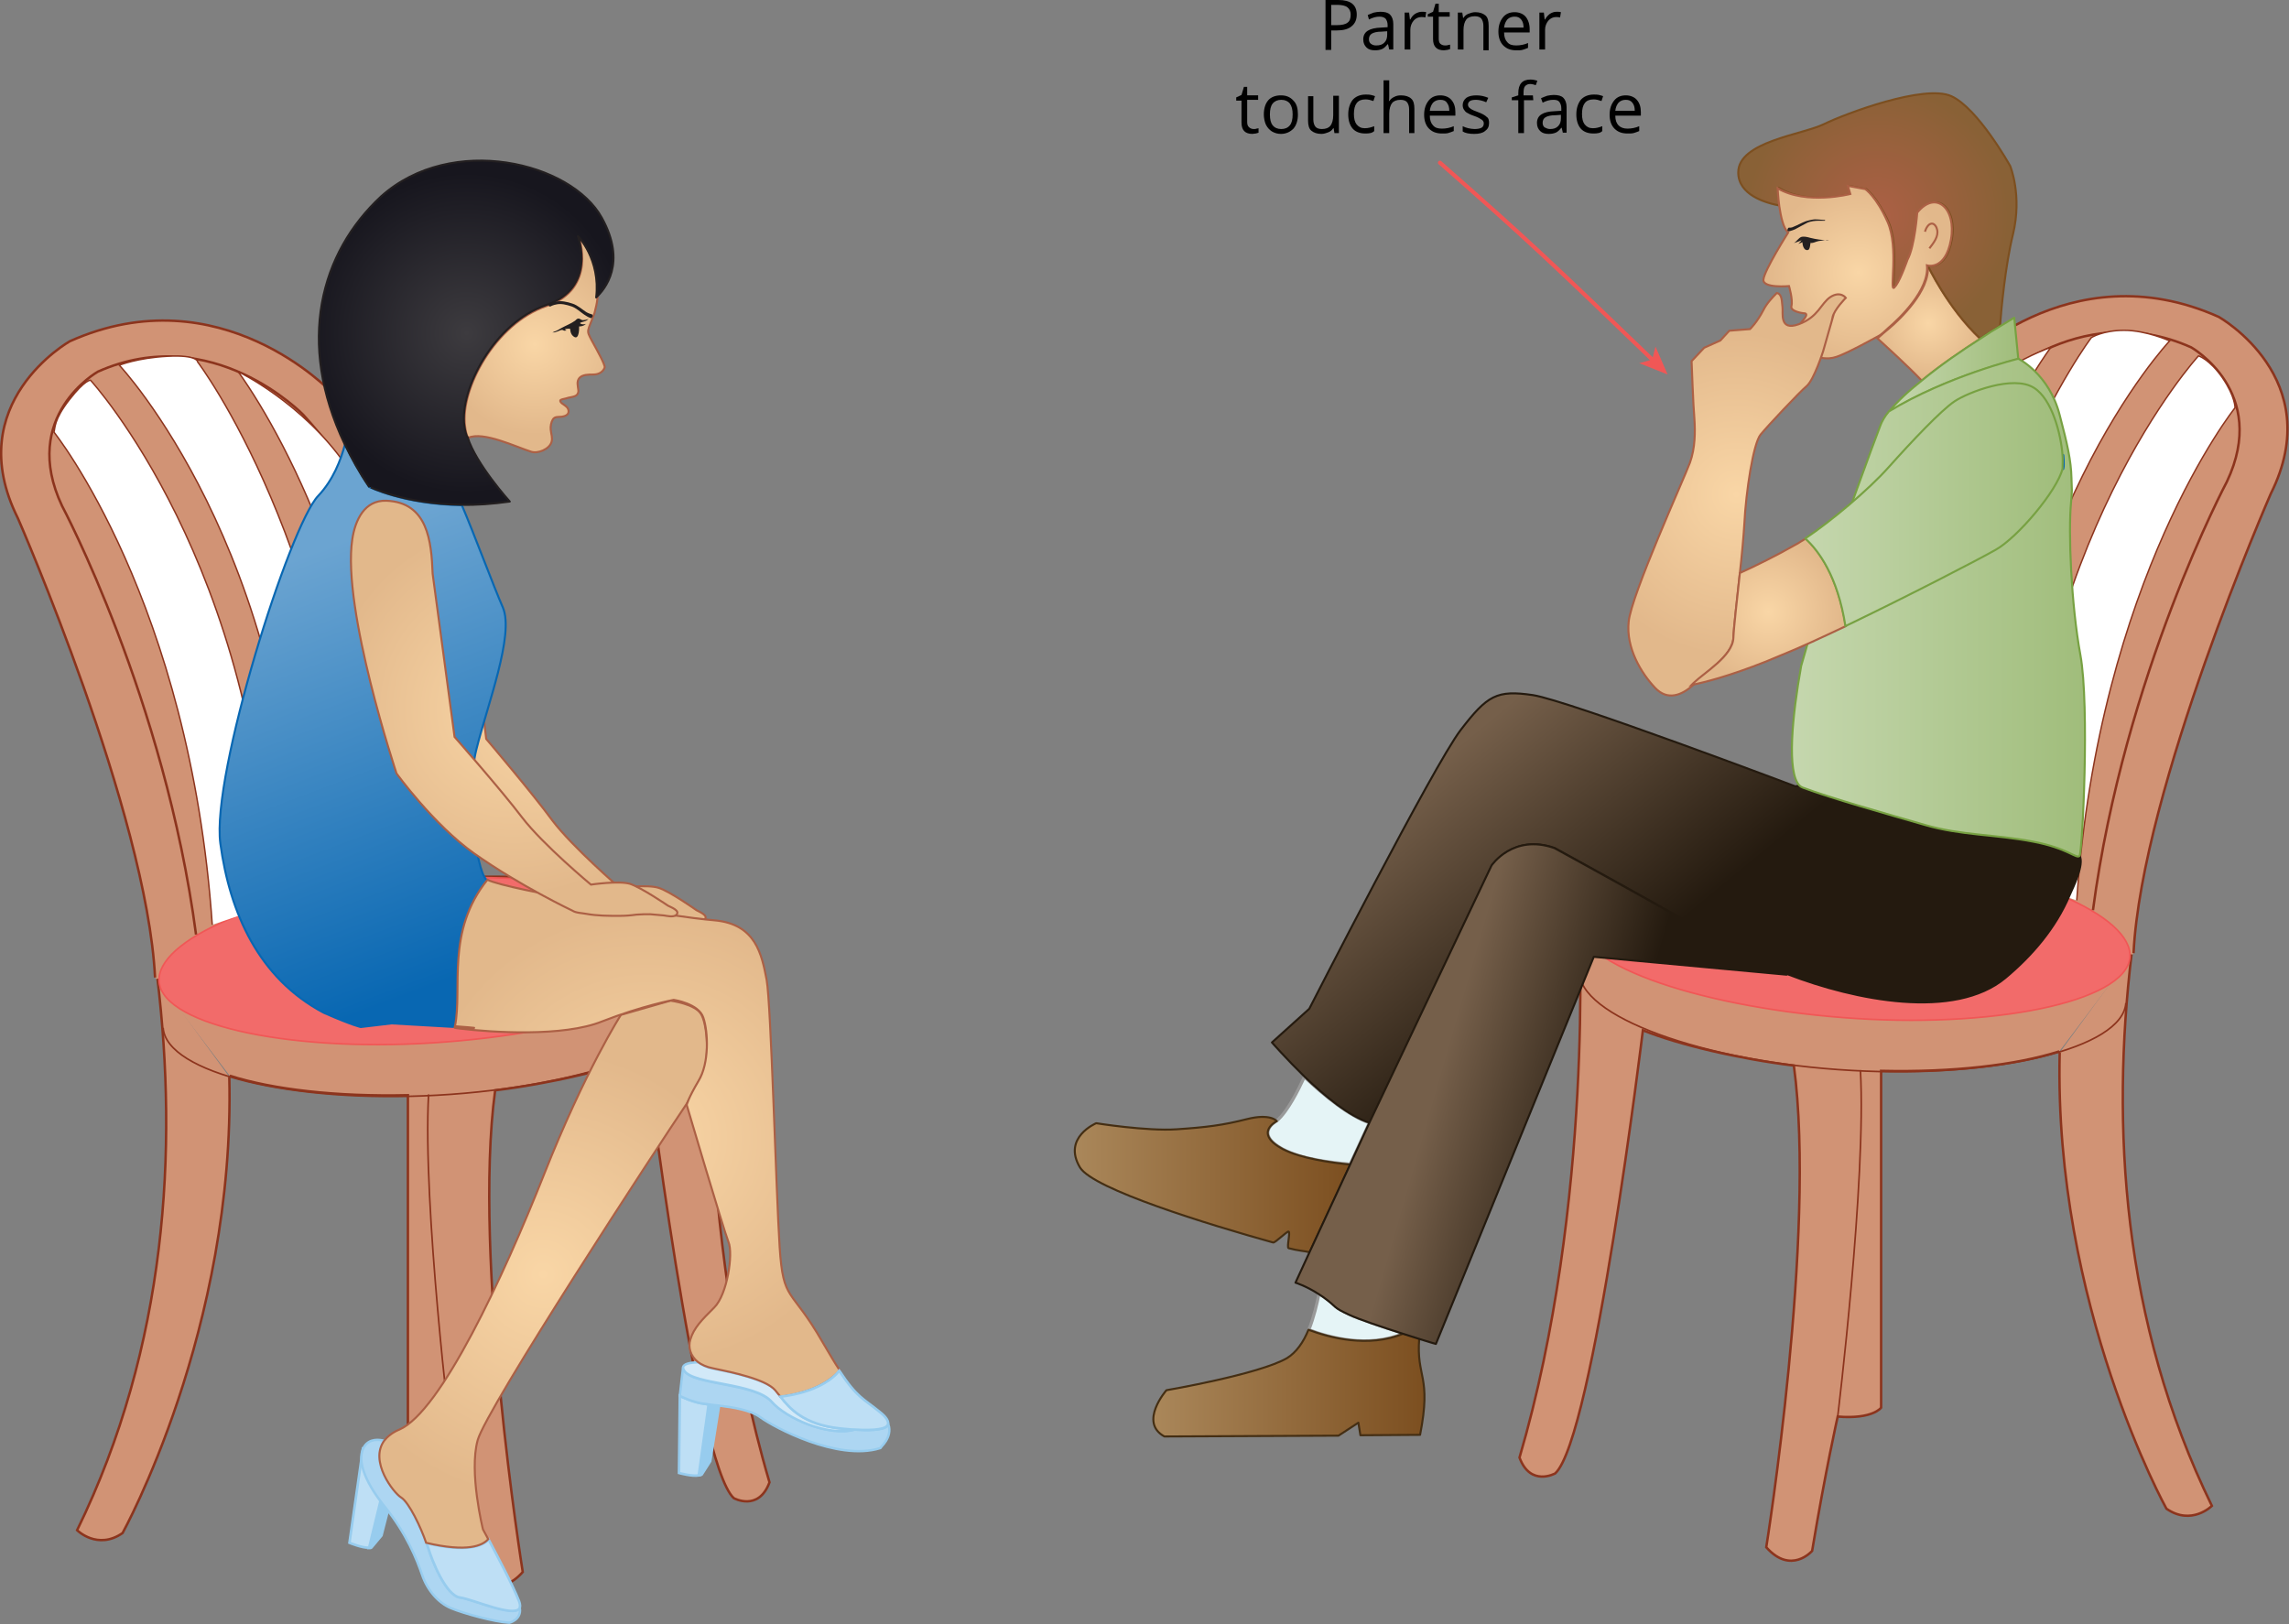 <?xml version="1.0" encoding="utf-8"?>
<!-- Generator: Adobe Illustrator 19.0.1, SVG Export Plug-In . SVG Version: 6.00 Build 0)  -->
<svg version="1.1" id="Layer_1" xmlns="http://www.w3.org/2000/svg" xmlns:xlink="http://www.w3.org/1999/xlink" x="0px" y="0px"
	 viewBox="-23 196.7 564 400.3" enable-background="new -23 196.7 564 400.3" xml:space="preserve">
<rect x="-23" y="196.7" width="564" height="400.3" fill="#808080" stroke="none"/>
<g id="Art">
	<g>
		<path fill="#D19375" stroke="#8C341D" stroke-width="0.6" d="M484.4,455.8c-10.7,3.4-26.3,5.2-43.9,4.8v83c0,0-2,2.9-10.7,2.2
			c0,0-3,13.3-6.3,33.1c0,0-5.2,6-11.3-0.9c0,0,12.4-77.3,6.8-118.7c-13.7-1.7-28.2-5.1-37.2-8.7c0,0-12.2,100.6-21.6,109.2
			c0,0-6.1,3.4-8.8-3.9c18.4-62.7,14.7-132.2,14.7-132.2c0.6-10.2,25.9-17.6,58.1-16.9c0,0-14.7-71,35-119.4
			c0,0,27.4-29.2,64.5-12.6c0,0,27,15.2,12.8,43.6c0,0-31.8,72.8-33.8,113.2"/>
		<path fill="#D19375" stroke="#8C341D" stroke-width="0.6" d="M502.2,431.9c-5,42-2.4,90.4,19.8,135.9c0,0-5,5-11.2,0.7
			c0,0-27.8-50.2-26.3-112.4"/>
		<path fill="#F26B6A" stroke="#F05756" stroke-width="0.4" d="M434.4,447.7c36.5,2.3,68.3-4.8,67.4-16c-0.8-10.3-28.3-22-64.9-24.3
			c-36.6-2.3-70.4,5.1-71.1,16.2C365.1,434.8,397.8,445.4,434.4,447.7z"/>
		<path fill="none" stroke="#8C341D" stroke-width="0.4" d="M366.2,435.9c-0.7,11.1,30.5,22.6,67.1,24.6c35.3,2,66.7-5.4,67.5-16.6"
			/>
		<path fill="none" stroke="#8C341D" stroke-width="0.6" d="M435,407.3c0,0-14.1-64.5,31.3-114.4c0,0,22.4-23.2,50.6-10.6
			c0,0,19.3,10.9,8.8,33.1c0,0-25.3,47.5-33,105.6"/>
		<path fill="#FFFFFF" stroke="#8C341D" stroke-width="0.35" d="M488.7,418.6c5.5-79.6,39-121.4,39-121.4s0.1-2.7-3.1-7.4
			c-3.2-4.6-5.9-5.4-5.9-5.4s-41.9,45.7-44.1,129.4"/>
		<path fill="#FFFFFF" stroke="#8C341D" stroke-width="0.35" d="M467.4,411.7c1.6-85.9,44.2-131,44.2-131s-5.8-2.6-11.2-2.6
			c-5.3,0-8.1,1.8-8.1,1.8s-34.8,45.8-39.6,128.9"/>
		<path fill="#FFFFFF" stroke="#8C341D" stroke-width="0.35" d="M445.3,408c0.8-62.4,24.3-107.8,37-125.7c0,0-9.1,3.3-10.8,6.1"/>
		<path fill="#D19375" stroke="#8C341D" stroke-width="0.4" d="M429.8,545.8c0,0,7.1-58,5.6-85.4"/>
	</g>
	<g>
		<g>
			
				<radialGradient id="SVGID_1_" cx="452.182" cy="519.05" r="13.453" gradientTransform="matrix(1 0 0 -1 0 795.4)" gradientUnits="userSpaceOnUse">
				<stop  offset="0" style="stop-color:#F9D6A6"/>
				<stop  offset="1" style="stop-color:#E2B88B"/>
			</radialGradient>
			<path fill="url(#SVGID_1_)" stroke="#AC6045" stroke-width="0.5" d="M450.5,290.5c4.6-3.8,10-7.4,14.4-10.3
				c-8-7.6-12.9-18-12.9-18c0.6,6.1-6.9,13.2-9.5,15.4c-0.9,0.7-1.9,1.6-2.9,2.5C441.8,282.1,447.4,287.2,450.5,290.5z"/>
			
				<radialGradient id="SVGID_2_" cx="439.584" cy="545.42" r="32.3" gradientTransform="matrix(1 0 0 -1 0 795.4)" gradientUnits="userSpaceOnUse">
				<stop  offset="0" style="stop-color:#AC6045"/>
				<stop  offset="1" style="stop-color:#896136"/>
			</radialGradient>
			
				<path fill="url(#SVGID_2_)" stroke="#7C4F20" stroke-width="0.5" stroke-linecap="round" stroke-linejoin="round" stroke-miterlimit="10" d="
				M433.1,244.5l-0.6-2l4.3,0.8c0,0,2.6,1.8,5.5,8.1c2.8,6.3,0.4,17.2,1.6,16.2c0.1-0.1,0.3-0.3,0.5-0.6c1.2-1.8,2.8-6.3,2.8-6.3
				c1.8-3.2,2.4-11.6,2.4-11.6c4.7-5.7,9.7-1,8.3,6.7c-1.4,7.7-5.9,6.3-5.9,6.3s4.9,10.5,12.9,18c1.9-1.2,3.6-2.3,4.9-3.1
				c0.3-4,1.3-14.9,3.2-22.6c2.3-9.6-0.7-16.8-0.7-16.8s-7.9-14.2-14.5-17.2s-26.1,4.3-31.4,6.9c-5.3,2.6-21.1,4.3-21.1,11.9
				c0,5.5,6.6,7.5,10.4,8.2c-0.3-2.4-0.4-4.4-0.4-4.4C422.3,247.4,433.1,244.5,433.1,244.5z"/>
			
				<radialGradient id="SVGID_3_" cx="434.9" cy="531.59" r="22.253" gradientTransform="matrix(1 0 0 -1 0 795.4)" gradientUnits="userSpaceOnUse">
				<stop  offset="0" style="stop-color:#F9D6A6"/>
				<stop  offset="1" style="stop-color:#E2B88B"/>
			</radialGradient>
			<path fill="url(#SVGID_3_)" stroke="#AC6045" stroke-width="0.5" d="M424.3,281.2c0.2,1-0.2,2,0.4,2.9c0.5,0.7,1.3,0.9,2.1,0.9
				c1.3,0.1,2.4-0.2,3.6-0.7c3.1-1.3,6.3-3.1,9.3-4.7c1-0.5,1.8-1.4,2.6-2.1c2.6-2.2,10.1-9.3,9.5-15.4c0,0,4.5,1.4,5.9-6.3
				c1.4-7.7-3.7-12.4-8.3-6.7c0,0-0.6,8.3-2.4,11.6c0,0-1.6,4.6-2.8,6.3c-0.2,0.2-0.3,0.4-0.5,0.6c-1.2,1,1.2-9.9-1.6-16.2
				c-2.8-6.3-5.5-8.1-5.5-8.1l-4.3-0.8l0.6,2c0,0-10.8,2.8-17.9-1.4c0,0,0.1,2.1,0.4,4.4c0.4,2.6,1,5.5,2.2,6.5
				c0,0-5.9,9.3-6.1,11.6c-0.2,2.2,6.3,1.6,6.3,1.6s1,3.4,0.6,4.9c-0.4,1.4,3,1.8,3,1.8s1.6-0.2-0.2,1.8c-1.8,2,0,2,1.4,2.2h0.1
				C424.3,278.3,424.1,280.1,424.3,281.2z"/>
			
				<linearGradient id="SVGID_4_" gradientUnits="userSpaceOnUse" x1="442.4" y1="508.8" x2="474.3" y2="508.8" gradientTransform="matrix(1 0 0 -1 0 795.4)">
				<stop  offset="0" style="stop-color:#C5D7AE"/>
				<stop  offset="1" style="stop-color:#A0BD7B"/>
			</linearGradient>
			
				<path fill="url(#SVGID_4_)" stroke="#77A142" stroke-width="0.5" stroke-linecap="round" stroke-linejoin="round" stroke-miterlimit="10" d="
				M450.5,290.5c-3.3,2.6-6.2,5.3-8.1,7.7c14.3-8.8,31.9-13,31.9-13l-1-10.2c0,0-1.4,0.8-3.5,2.1c-1.4,0.8-3.1,1.9-4.9,3.1
				C460.5,283,455.1,286.7,450.5,290.5z"/>
			<g>
				<g>
					<path fill="#231F20" d="M417.8,252.8c0,0,0.2,0,0.4,0c0.2,0,0.5-0.1,0.9-0.3c0.8-0.3,1.8-0.9,2.9-1.3c0.6-0.2,1.2-0.3,1.7-0.4
						c0.6-0.1,1.1,0,1.5,0c0.9,0.1,1.4,0.1,1.4,0.1s0.1,0,0.1,0.1c0,0,0,0.1-0.1,0.1c0,0-0.6,0-1.4,0c-0.4,0-0.9,0-1.5,0.1
						c-0.5,0.1-1.1,0.2-1.6,0.5c-1,0.5-2,1.1-2.8,1.5c-0.4,0.2-0.8,0.3-1.1,0.4c-0.3,0.1-0.4,0.1-0.4,0.1c-0.2,0-0.4-0.1-0.4-0.3
						C417.5,253,417.6,252.8,417.8,252.8z"/>
				</g>
				<path fill="#231F20" d="M427.7,255.9c-1.7,0-3.1-0.2-4.7-0.6c-0.7-0.2-1.5-0.4-2.2-0.2c-0.7,0.3-1.1,1.1-1.8,1.5
					c0.6-0.2,1.3-0.4,1.9-0.7c-0.2,0.3-0.5,0.6-0.8,0.9c0.6-0.2,1.2-0.5,1.8-0.7c-0.1,0.2-0.1,0.4-0.2,0.5c0.5,0.1,1-0.2,1.4-0.3
					c-0.1,0.1-0.1,0.2-0.2,0.2c0.6,0.3,1.6-0.3,2.2-0.4c0.7-0.1,1.4-0.2,2.1-0.3"/>
				<path fill="#231F20" d="M421.1,256.1c0,0.7,0.1,1.4,0.5,1.9c0.3,0.4,1,0.5,1.2,0c0.2-0.4,0.2-0.9,0.3-1.4c0.1-0.5,0-0.8-0.5-0.9
					S421.5,255.8,421.1,256.1"/>
			</g>
			<path fill="none" stroke="#AC6045" stroke-width="0.5" d="M451.3,253.8c0.2-0.7,0.8-2,1.7-2c0.7,0,1.2,0.9,1.3,1.5
				c0.4,1.7-0.9,3.3-1.9,4.6"/>
			<g>
				
					<path fill="#E5F4F6" stroke="#999999" stroke-width="0.766" stroke-linecap="round" stroke-linejoin="round" stroke-miterlimit="10" d="
					M293.1,479.9c4.5,2.4,11.6,3.3,16.6,3.7l4.7-10.2c-5-1.7-11.1-6.7-16-11.3c-1.5,3.2-4.1,8.5-6.8,10.8
					C291.7,472.9,285.7,475.9,293.1,479.9z"/>
				
					<linearGradient id="SVGID_5_" gradientUnits="userSpaceOnUse" x1="241.825" y1="306.779" x2="309.7" y2="306.779" gradientTransform="matrix(1 0 0 -1 0 795.4)">
					<stop  offset="0" style="stop-color:#AA875A"/>
					<stop  offset="1" style="stop-color:#7C4F20"/>
				</linearGradient>
				
					<path fill="url(#SVGID_5_)" stroke="#442E13" stroke-width="0.5" stroke-linecap="round" stroke-linejoin="round" stroke-miterlimit="10" d="
					M293.1,479.9c-7.4-4-1.5-6.9-1.5-6.9s-1.5-2-7.4-0.5s-9.9,2-17.3,2.5s-19.8-1.5-19.8-1.5s-8.4,3.5-4,10.9
					c3.3,5.4,31.8,14.1,47.6,18.5c0.5,0.1,3.4-2.8,3.8-2.7c0.5,0.1-0.5,3.9,0,4.1c2.2,0.6,4,0.7,5.2,1l10-21.6
					C304.8,483.2,297.6,482.2,293.1,479.9z"/>
				
					<linearGradient id="SVGID_6_" gradientUnits="userSpaceOnUse" x1="343.542" y1="421.049" x2="387.045" y2="368.274" gradientTransform="matrix(1 0 0 -1 0 795.4)">
					<stop  offset="0" style="stop-color:#755F4A"/>
					<stop  offset="1" style="stop-color:#241A0F"/>
				</linearGradient>
				
					<path fill="url(#SVGID_6_)" stroke="#241A0F" stroke-width="0.5" stroke-linecap="round" stroke-linejoin="round" stroke-miterlimit="10" d="
					M486.4,405.5c-1.4-0.4-2.9-0.6-4-0.7c-3.2-0.4-6.3-0.9-9.5-1.4c-10.7-1.6-21.5-3.3-31.8-6.3c-6.7-2-13.5-3.8-20-6.3
					c-0.3-0.1-0.5-0.3-0.8-0.5c-0.5,0.1-0.9,0.2-0.9,0.2s-55.8-21.1-64.7-22.5c-8.9-1.3-11.2,0-17.8,8.6
					c-6.6,8.6-37.3,68.7-37.3,68.7l-9.2,8.3c0,0,3.5,4,8.1,8.5c4.8,4.6,10.9,9.7,16,11.3l30.1-63.4c0,0,5.3-7.9,15.5-4.3
					c0,0,32,17.5,45.2,25.4c3,1.8,7.2,3.8,12.2,5.7c16.6,6.4,41.1,11.3,53.6,0.9c6.6-5.5,12.4-12.3,15.8-20.3c0.9-2,3.7-7.7,2.5-9.8
					C488.7,406.6,487.6,405.9,486.4,405.5z"/>
				
					<path fill="#E5F4F6" stroke="#999999" stroke-width="0.766" stroke-linecap="round" stroke-linejoin="round" stroke-miterlimit="10" d="
					M322.8,525.3c-5.1-1.6-11-3.6-13.3-4.7c-4.3-2-2.6-1.7-6.3-4.3c-0.4-0.3-0.8-0.6-1.2-0.8c-0.5,2.5-1.3,5.9-2.5,8.9
					C304.4,526.3,314.2,529,322.8,525.3z"/>
				
					<linearGradient id="SVGID_7_" gradientUnits="userSpaceOnUse" x1="261.18" y1="257.85" x2="327.989" y2="257.85" gradientTransform="matrix(1 0 0 -1 0 795.4)">
					<stop  offset="0" style="stop-color:#AA875A"/>
					<stop  offset="1" style="stop-color:#7C4F20"/>
				</linearGradient>
				
					<path fill="url(#SVGID_7_)" stroke="#442E13" stroke-width="0.5" stroke-linecap="round" stroke-linejoin="round" stroke-miterlimit="10" d="
					M299.4,524.4c-1.2,3-3,5.6-5.3,7c-6.9,4-29.7,7.9-29.7,7.9s-6.9,7.9-0.5,11.4l42.9-0.2l4.9-3.2l0.5,3.1l14.7-0.1
					c2.9-14.7-1-14-0.2-23.8c-1.2-0.4-2.5-0.8-3.8-1.2C314.2,529,304.4,526.3,299.4,524.4z"/>
				
					<linearGradient id="SVGID_8_" gradientUnits="userSpaceOnUse" x1="331.346" y1="332.665" x2="373.424" y2="320.541" gradientTransform="matrix(1 0 0 -1 0 795.4)">
					<stop  offset="0" style="stop-color:#755F4A"/>
					<stop  offset="1" style="stop-color:#241A0F"/>
				</linearGradient>
				
					<path fill="url(#SVGID_8_)" stroke="#241A0F" stroke-width="0.5" stroke-linecap="round" stroke-linejoin="round" stroke-miterlimit="10" d="
					M405.3,431.2c-13.3-8-45.3-25.5-45.3-25.5c-10.2-3.6-15.5,4.3-15.5,4.3l-30.1,63.4l-4.7,10.2l-10,21.6l-3.5,7.6
					c0,0,2.6,0.8,5.7,2.8c0.4,0.3,0.8,0.5,1.2,0.8c3.6,2.6,2,2.3,6.3,4.3c2.3,1.1,8.3,3.1,13.3,4.7c1.4,0.4,2.7,0.9,3.8,1.2
					c2.5,0.8,4.3,1.3,4.3,1.3l38.9-95.4l47.5,4.4C412.5,435,408.3,433,405.3,431.2z"/>
			</g>
			<g>
				
					<linearGradient id="SVGID_9_" gradientUnits="userSpaceOnUse" x1="418.521" y1="448.963" x2="490.643" y2="448.963" gradientTransform="matrix(1 0 0 -1 0 795.4)">
					<stop  offset="0" style="stop-color:#C5D7AE"/>
					<stop  offset="1" style="stop-color:#A0BD7B"/>
				</linearGradient>
				
					<path fill="url(#SVGID_9_)" stroke="#77A142" stroke-width="0.5" stroke-linecap="round" stroke-linejoin="round" stroke-miterlimit="10" d="
					M487.4,314.5c-0.1-4.3-1-8.3-2.9-15.5c-2.6-10.2-10.2-13.9-10.2-13.9s-17.6,4.3-31.9,13c-1,1.2-1.7,2.4-2.1,3.5
					c-2.5,6.5-8.2,22.4-11.7,32.1l-7.8,27.1c-2.2,12.3-3.6,26.3-0.4,29.5c0.2,0.2,0.5,0.4,0.8,0.5c6.9,2.6,21.1,6.6,30.1,9.2
					c8.9,2.6,17.3,2.3,26.6,4.1c8.6,1.6,10.8,4.4,11.5,3.5c0.7-1,2.5-36.9,0.2-49.5c-2.3-12.5-3-30.4-2.3-37.6
					c0.1-1.1,0.2-2.1,0.2-3L487.4,314.5z"/>
			</g>
		</g>
	</g>
	
		<path fill="none" stroke="#0867B2" stroke-width="0.685" stroke-linecap="round" stroke-linejoin="round" stroke-miterlimit="10" d="
		M485.3,312.2c0.1-0.4,0.1-0.7,0.1-1.1c0-0.6,0-1.4-0.1-2.2C485.3,310,485.3,311.1,485.3,312.2z"/>
	
		<radialGradient id="SVGID_10_" cx="404.824" cy="476.896" r="39.926" gradientTransform="matrix(1 0 0 -1 0 795.4)" gradientUnits="userSpaceOnUse">
		<stop  offset="0" style="stop-color:#F9D6A6"/>
		<stop  offset="1" style="stop-color:#E2B88B"/>
	</radialGradient>
	<path fill="url(#SVGID_10_)" stroke="#AC6045" stroke-width="0.5" d="M404.1,353.9c0.1-2.7,0.9-9.3,1.6-16
		c0.5-4.4,0.9-8.9,1.1-12.1c0.4-8,2.2-19.8,4-22c1.8-2.2,9.6-10.5,11.4-12c1.8-1.6,4-8.5,4-8.5l2.4-8.4c-0.1,0.1-0.1,0.1-0.1,0.1
		c0.4-2,3.3-4.9,3.3-4.9s-1.3-1.8-3.8-0.2c-2.4,1.6-2.9,4.9-7.8,6.7c-4.9,1.8-3.8-2.9-4-4.2c-0.2-1.3,0-3.2-1.4-3.5
		c-1.1,1.1-2.5,2.6-3.3,4.2c-1.6,3.1-3.3,4.7-3.3,4.7l-5.1,0.4l-2.2,2.4l-4,1.8l-3.1,3.3c0,0,0.4,11.1,0.7,14.3
		c0.2,3.1,0.2,7.1-1.1,10.7c-1.3,3.6-14.5,32.7-15.1,39.2c-0.7,6.5,3.1,12.7,6.5,16.3c3.1,3.3,6.6,1.8,9.3-0.6
		c0.2-0.2,0.4-0.3,0.5-0.5C397,362.4,403.9,358.4,404.1,353.9z"/>
	
		<radialGradient id="SVGID_11_" cx="412.749" cy="447.95" r="18.557" gradientTransform="matrix(1 0 0 -1 0 795.4)" gradientUnits="userSpaceOnUse">
		<stop  offset="0" style="stop-color:#F9D6A6"/>
		<stop  offset="1" style="stop-color:#E2B88B"/>
	</radialGradient>
	<path fill="url(#SVGID_11_)" stroke="#AC6045" stroke-width="0.5" d="M431.8,351c-2-12.3-6.6-18.6-9.9-21.6
		c-0.4,0.3-0.7,0.5-1.1,0.7c-0.6,0.4-1.1,0.7-1.7,1c-4,2.3-9.8,5.2-13.4,6.8c-0.7,6.6-1.5,13.3-1.6,16c-0.2,4.5-7.1,8.5-9.8,11.1
		c-0.2,0.2-0.4,0.4-0.5,0.5c3-0.6,9.1-2.1,18.4-5.8c1.2-0.5,2.4-1,3.6-1.5C420.3,356.4,425.9,353.8,431.8,351z"/>
	
		<linearGradient id="SVGID_12_" gradientUnits="userSpaceOnUse" x1="421.8" y1="474.343" x2="485.244" y2="474.343" gradientTransform="matrix(1 0 0 -1 0 795.4)">
		<stop  offset="0" style="stop-color:#C5D7AE"/>
		<stop  offset="1" style="stop-color:#A0BD7B"/>
	</linearGradient>
	
		<path fill="url(#SVGID_12_)" stroke="#77A142" stroke-width="0.5" stroke-linecap="round" stroke-linejoin="round" stroke-miterlimit="10" d="
		M478.2,292.3c-5.1-3.3-16.3,1.1-19.6,3.3c-3.3,2.2-10.5,9.8-16.3,16.3c-5,5.6-14.1,13.2-20.5,17.5c3.3,3,8,9.3,9.9,21.6
		c15.4-7.4,32.8-16.4,37-18.8c5.4-3,15.2-14.6,16.5-20c0-1.1,0.1-2.2,0-3.3C484.8,303.6,482.6,295.1,478.2,292.3z"/>
	<g>
		<g>
			<path fill="none" stroke="#F05756" stroke-linecap="round" stroke-linejoin="round" d="M331.8,236.8
				c21.4,18.8,27.5,24.6,52.5,48.7"/>
			<g>
				<polygon fill="#F05756" points="387.9,289 380.9,286.2 384.1,285.3 384.9,282.1 				"/>
			</g>
		</g>
	</g>
	<g>
		<path fill="#D19375" stroke="#8C341D" stroke-width="0.6" d="M33.6,461.8c10.7,3.4,26.3,5.2,43.9,4.8v83c0,0,2,2.9,10.7,2.2
			c0,0,3,13.3,6.3,33.2c0,0,5.2,6,11.3-0.9c0,0-12.4-77.3-6.8-118.7c13.7-1.7,28.2-5.1,37.2-8.7c0,0,12.2,100.6,21.6,109.2
			c0,0,6.1,3.4,8.8-3.9c-18.5-62.8-14.8-132.3-14.8-132.3c-0.6-10.2-25.9-17.6-58.1-16.9c0,0,14.7-71-35-119.4
			c0,0-27.4-29.2-64.5-12.6c0,0-27,15.2-12.8,43.6c0,0,31.8,72.8,33.8,113.2"/>
		<path fill="#D19375" stroke="#8C341D" stroke-width="0.6" d="M15.8,437.9c5,42,2.4,90.4-19.8,135.9c0,0,5,5,11.2,0.7
			c0,0,27.8-50.2,26.3-112.4"/>
		<path fill="#F26B6A" stroke="#F05756" stroke-width="0.4" d="M83.6,453.7c-36.5,2.3-68.3-4.8-67.4-16c0.8-10.3,28.3-22,64.9-24.3
			c36.6-2.3,70.4,5.1,71.1,16.3C152.8,440.8,120.2,451.4,83.6,453.7z"/>
		<path fill="none" stroke="#8C341D" stroke-width="0.4" d="M151.8,442c0.7,11.1-30.5,22.6-67.1,24.6c-35.3,2-66.7-5.4-67.5-16.6"/>
		<path fill="none" stroke="#8C341D" stroke-width="0.6" d="M83,413.3c0,0,14.1-64.5-31.3-114.4c0,0-22.4-23.2-50.6-10.6
			c0,0-19.3,10.9-8.8,33.1c0,0,25.3,47.5,33,105.6"/>
		<path fill="#FFFFFF" stroke="#8C341D" stroke-width="0.35" d="M29.3,424.6c-5.5-79.7-39-121.4-39-121.4c0.3-0.9-0.1-3,3.8-8
			s5.2-4.8,5.2-4.8s41.9,45.7,44.1,129.4"/>
		<path fill="#FFFFFF" stroke="#8C341D" stroke-width="0.35" d="M50.6,417.8C49,331.9,6.4,286.7,6.4,286.7s4.4-1.8,11.9-2.2
			c7.5-0.4,7.4,1.4,7.4,1.4s34.8,45.8,39.6,128.9"/>
		<path fill="#FFFFFF" stroke="#8C341D" stroke-width="0.35" d="M72.7,414c-0.8-62.4-24.3-107.9-37-125.7c0,0,15.8,7.6,26.5,23
			s9.3,30.7,9.3,30.7"/>
		<path fill="#D19375" stroke="#8C341D" stroke-width="0.4" d="M88.2,551.8c0,0-7.1-58-5.6-85.4"/>
	</g>
	<g>
		
			<radialGradient id="SVGID_13_" cx="108.736" cy="513.86" r="22.328" gradientTransform="matrix(1 0 0 -1 0 795.4)" gradientUnits="userSpaceOnUse">
			<stop  offset="0" style="stop-color:#F9D6A6"/>
			<stop  offset="1" style="stop-color:#E2B88B"/>
		</radialGradient>
		<path fill="url(#SVGID_13_)" stroke="#AC6045" stroke-width="0.5" d="M119.6,255.1c0,0,4.7,12.7-7.9,17
			c-12.7,4.3-21.4,20.6-20.1,29.7c0.3,2.5,0.8,2.8,0.8,2.8c3.6-1.7,11.9,2.3,15.4,3.4c1.7,0.6,4.6-0.6,5.1-2.4c0.3-1-0.1-1.9-0.2-3
			c-0.1-0.8,0.1-1.8,0.5-2.5c0.5-0.8,1.3-0.6,2.2-0.7c0.7-0.1,1.7-0.4,1.7-1.3c0-1-0.8-1.4-1.5-1.9c-0.3-0.2-0.7-0.6-0.5-0.9
			c0.2-0.2,1-0.3,1.3-0.4c0.8-0.3,1.8-0.3,2.5-0.7c0.5-0.3,0.7-0.9,0.6-1.4c-0.1-1-0.5-2.1,0.3-3c0.8-0.8,2.2-0.8,3.3-0.8
			c2.5,0,2.9-1.8,2.9-1.8c0-0.8-1.6-3.7-3.2-6.6c-1.4-2.7-1.1-1.9,0.7-6.8c0.3-1.2,0.6-2.4,0.7-3.5
			C125.3,260.8,119.6,255.1,119.6,255.1z"/>
		<path fill="#97CCEE" stroke="#97CCEE" stroke-width="0.628" stroke-miterlimit="10" d="M68,578l-0.1,0.2c0.2,0,0.5,0,0.6-0.1
			l2.5-3l4.5-17.6c-0.9-0.2-1.8-0.4-2.5-0.6L68,578z"/>
		<path fill="#BEDFF5" stroke="#97CCEE" stroke-width="0.628" stroke-miterlimit="10" d="M73.1,556.9c-0.2-0.1-0.4-0.1-0.6-0.2
			c-3-0.7-6.1-2.9-6.1-2.9l-3.3,23.1c0,0,3.1,1.3,4.8,1.2l0.1-0.2L73.1,556.9z"/>
		<g>
			<path fill="#ADD6F2" stroke="#97CCEE" stroke-width="0.591" stroke-miterlimit="10" d="M90.4,590.4c-3.5-0.4-7-9.2-7.9-12.3
				c-0.1-0.3-0.2-0.7-0.4-1.1c-1.3-3.6-4.3-10-6.2-11.2c-1.8-1.1-7.9-8.9-4.1-14c-1.4-0.4-3.7-0.6-5,1.3c-1.9,2.9-0.4,8.2,5,14.9
				c5.4,6.7,7.9,13,9.2,16.8c1.3,3.8,4,6.9,7.1,8.2c3.1,1.3,10.7,3.4,14.4,3.6c0,0,3-0.7,2.6-3.6C103.4,595.3,93.4,590.7,90.4,590.4
				z"/>
			<path fill="#BEDFF5" stroke="#97CCEE" stroke-width="0.628" stroke-miterlimit="10" d="M104.9,591.3c-1.6-4.1-5.5-11.4-7.5-15.2
				c-1.4,1.5-5.2,3.3-15.3,0.9c0.1,0.4,0.3,0.8,0.4,1.1c0.9,3.1,4.4,11.9,7.9,12.3c3,0.4,13,4.9,14.6,2.7
				C105.2,592.7,105.2,592.1,104.9,591.3z"/>
			
				<radialGradient id="SVGID_14_" cx="110.832" cy="284.703" r="55.547" gradientTransform="matrix(1 0 0 -1 0 795.4)" gradientUnits="userSpaceOnUse">
				<stop  offset="0" style="stop-color:#F9D6A6"/>
				<stop  offset="1" style="stop-color:#E2B88B"/>
			</radialGradient>
			<path fill="url(#SVGID_14_)" stroke="#AC6045" stroke-width="0.5" d="M149.8,446.7c-1.4-2.6-7.6-3.4-7.6-3.4l-12.2,3.5
				c0,0-8.8,13.7-18.9,39.2s-25.5,58.6-35.7,63c-1.7,0.7-2.9,1.7-3.7,2.7c-3.8,5.1,2.3,12.9,4.1,14c2,1.2,5,7.6,6.2,11.2
				c10.2,2.4,13.9,0.7,15.3-0.9c-0.8-1.5-1.3-2.4-1.3-2.4s-3.5-14.1-1.3-22c2.2-7.9,44.4-72.4,51.5-82.9l4-7.5
				C151.8,457.6,151.3,449.3,149.8,446.7z"/>
		</g>
		
			<radialGradient id="SVGID_15_" cx="111.499" cy="423.461" r="46.022" gradientTransform="matrix(1 0 0 -1 0 795.4)" gradientUnits="userSpaceOnUse">
			<stop  offset="0" style="stop-color:#F9D6A6"/>
			<stop  offset="1" style="stop-color:#E2B88B"/>
		</radialGradient>
		<path fill="url(#SVGID_15_)" stroke="#AC6045" stroke-width="0.5" d="M129.7,415.5c0,0,6.8-0.9,9.6,0c2.8,0.9,9.3,5.5,9.3,5.5
			c0.5,0.3,3.1,1.3,2,2.3c-0.7,0.6-2.3,0.1-3,0c-1.1-0.2-2.3-0.3-3.4-0.3c-1.1-0.1-2.3-0.1-3.4,0.1c-1.4,0.2-2.8,0.3-4.2,0.3
			c-2.8-0.1-5.4-0.1-8.2-0.6c-1-0.2-2.5-0.3-3.4-0.8c0,0-12.8-6.3-24-14.5c-9.9-7.3-18.8-20-18.8-20s-12.8-40.7-9.9-57.9
			c0.8-4.7,3.1-9.6,8.6-9.3c10.2,0.6,10.9,10.2,11.1,18.2l4.8,40.3c0,0,11.4,13.4,16.3,20.1C118.1,405.5,129.7,415.5,129.7,415.5z"
			/>
		<g>
			<path fill="#231F20" d="M122.6,275.1c0,0-0.1,0-0.5-0.2c-0.3-0.1-0.7-0.4-1.2-0.7c-0.9-0.6-1.9-1.6-3.1-2
				c-0.6-0.2-1.3-0.4-1.9-0.5c-0.6-0.1-1.2-0.1-1.7,0c-0.5,0.1-0.9,0.2-1.1,0.3c-0.3,0.1-0.4,0.2-0.4,0.2c-0.2,0.1-0.4,0-0.5-0.2
				c-0.1-0.2,0-0.4,0.2-0.5l0,0c0,0,0.2-0.1,0.5-0.2s0.7-0.2,1.3-0.3c0.5-0.1,1.2-0.1,1.8,0c0.7,0.1,1.4,0.3,2,0.5
				c0.7,0.2,1.3,0.6,1.9,1c0.5,0.4,1,0.7,1.4,1c0.4,0.3,0.8,0.4,1,0.5s0.4,0.1,0.4,0.1c0.3,0.1,0.4,0.4,0.3,0.6
				C122.9,274.9,122.8,275.1,122.6,275.1z"/>
		</g>
		<path fill="#231F20" d="M117.8,277.7c-0.5,0-1.1,0-1.6,0.1c0.1,0.2,0.3,0.3,0.5,0.4c-0.1-0.1-0.5,0-0.6,0c-0.2,0-0.4-0.2-0.6-0.2
			c-0.4,0-0.8,0.3-1.2,0.4c-0.2,0.1-0.4,0.1-0.6,0.2c-0.1,0-0.5,0-0.6,0.1c0.2-0.2,0.5-0.3,0.8-0.4s0.6-0.3,0.8-0.4
			c0.2-0.1,0.5-0.3,0.7-0.4c1.1-0.6,2.2-1,3.2-1.7c0.2-0.1,0.4-0.4,0.6-0.5c0.5-0.3,0.9,0.2,1.3,0.3c0.5,0,1-0.1,1.5-0.3
			c-0.3,0.3-0.6,0.5-1,0.6c-0.3,0.1-0.8,0.2-1.1,0.4c0.2,0.4,1.2,0.4,1.5,0.2c-0.7,0.8-2.4,0.8-3.2,0.4c0.3,0.3,0.7,0.6,1.1,0.6
			C118.8,277.4,118.3,277.6,117.8,277.7z"/>
		<path fill="#231F20" d="M119.6,276.5c0.2,0.7,0.2,4.3-1.3,3.1c-0.8-0.6-0.8-1.6-0.9-2.5C117.4,277,119.4,275.4,119.6,276.5z"/>
		<path fill="#97CCEE" stroke="#97CCEE" stroke-width="0.628" stroke-miterlimit="10" d="M149.3,560.1v0.2c0.2,0,0.5-0.1,0.6-0.2
			l2.1-3.3l2.2-13.8c-1-0.1-1.8-0.2-2.6-0.3L149.3,560.1z"/>
		<path fill="#BEDFF5" stroke="#97CCEE" stroke-width="0.628" stroke-miterlimit="10" d="M151.6,542.8c-0.2,0-0.5,0-0.7-0.1
			c-3.1-0.3-6.4-2-6.4-2l-0.2,19c0,0,3.2,0.9,4.9,0.6v-0.2L151.6,542.8z"/>
		<path fill="#ADD6F2" stroke="#97CCEE" stroke-width="0.591" stroke-miterlimit="10" d="M195.9,547.7c-0.4,1.2-3.3,1.7-8.3,1.3
			c-6.7,1.8-16.9-2.9-20.4-6.8c-4.1-4.7-19.3-4.1-21.6-7.7c-0.2-0.3-0.3-0.6-0.3-0.8l0,0l-0.8,7c0,0,3.3,1.7,6.4,2
			c0.2,0,0.4,0,0.7,0.1c0.7,0.1,1.6,0.2,2.6,0.3c3.4,0.4,7.8,1.1,10.2,2.9c3.3,2.4,18.9,10.8,29.4,7.6
			C193.8,553.5,197,551,195.9,547.7z"/>
		<path fill="#D2E9F8" stroke="#97CCEE" stroke-width="0.591" stroke-miterlimit="10" d="M167.2,542.2c3.4,3.9,13.7,8.6,20.4,6.8
			c-1.1-0.1-2.4-0.2-3.7-0.3c-8.9-1-12.3-4.9-14.5-7.8c-0.5-0.6-0.9-1.2-1.3-1.6c-2.3-2.6-10.6-4.4-15.3-5.3
			c-1.6-0.3-2.8-0.9-3.8-1.6c-2,0.1-3.6,0.4-3.7,1.3c0,0.2,0.1,0.5,0.3,0.8C148,538,163.1,537.4,167.2,542.2z"/>
		
			<linearGradient id="SVGID_16_" gradientUnits="userSpaceOnUse" x1="49.427" y1="460.972" x2="88.651" y2="357.564" gradientTransform="matrix(1 0 0 -1 0 795.4)">
			<stop  offset="3.682700e-004" style="stop-color:#6BA4D1"/>
			<stop  offset="1" style="stop-color:#0867B2"/>
		</linearGradient>
		
			<path fill="url(#SVGID_16_)" stroke="#0867B2" stroke-width="0.5" stroke-linecap="round" stroke-linejoin="round" stroke-miterlimit="10" d="
			M97.1,413.6c-0.2-0.1-0.4-0.2-0.4-0.3c-2.3-2.4-5-21.4-2.3-32c2.6-10.6,9.4-28.2,6.5-34.9c-2.2-5-7.3-18.7-10.1-25.2
			C76.6,321,68,316.7,68,316.7c-2.4-3.6-4.3-7.1-6-10.5c-1,3.8-2.9,8.8-6.6,12.7c-7,7.3-26.4,68.7-24.1,85.7
			c2.3,17,9.4,33.2,25.5,41.7c7.3,3.2,9.1,3.5,9.1,3.5l7.6-0.9c0,0,15.6,0.9,15.7,0.9C91,440.4,91.8,428.3,97.1,413.6z"/>
		
			<radialGradient id="SVGID_17_" cx="136.433" cy="318.2" r="56.173" gradientTransform="matrix(1 0 0 -1 0 795.4)" gradientUnits="userSpaceOnUse">
			<stop  offset="0" style="stop-color:#F9D6A6"/>
			<stop  offset="1" style="stop-color:#E2B88B"/>
		</radialGradient>
		<path fill="url(#SVGID_17_)" stroke="#AC6045" stroke-width="0.5" d="M168,539.3c0.4,0.5,0.8,1,1.3,1.6c8.8-1.1,12.9-4.5,14.6-6.5
			c-1.2-1.8-2.5-4-4.2-6.9c-7.9-13.8-9.7-9.7-10.6-23.5c-0.9-13.8-2.1-59.6-3.2-65.8c-1.2-6.2-2.6-13.8-12.9-14.7
			c-9.9-0.8-50.8-7.4-55.9-10c-10.3,12.8-6.1,26.8-8,36.1c12.9,1-5.3-0.2,1.4,0.6c7.6,0.9,25.3,2.1,34.9-1.8
			c9.7-3.8,17.6-5.3,17.6-5.3s6.2,0.9,7.3,4.4c1.2,3.5,1.5,11.2-1.2,15.6c-2.6,4.4-2.9,5.9-2.9,5.9s9.1,30.8,10.3,33.8
			c1.2,2.9-0.3,12.9-3.5,16.1s-5,5-5.9,7.9c-0.6,1.9,0,4,1.8,5.5c0.9,0.7,2.2,1.3,3.8,1.6C157.5,534.9,165.7,536.6,168,539.3z"/>
		<path fill="#BEDFF5" stroke="#97CCEE" stroke-width="0.628" stroke-miterlimit="10" d="M169.3,540.9c2.2,2.8,5.6,6.8,14.5,7.8
			c1.3,0.1,2.6,0.3,3.7,0.3c5,0.3,8-0.1,8.3-1.3c0.2-0.7-0.4-1.8-2.1-3.1c-3.9-3.2-5.5-3.4-9.9-10.1
			C182.3,536.4,178.2,539.8,169.3,540.9z"/>
		
			<radialGradient id="SVGID_18_" cx="92.002" cy="516.611" r="39.507" gradientTransform="matrix(1 0 0 -1 0 795.4)" gradientUnits="userSpaceOnUse">
			<stop  offset="0" style="stop-color:#3D3B3F"/>
			<stop  offset="1" style="stop-color:#17161E"/>
		</radialGradient>
		
			<path fill="url(#SVGID_18_)" stroke="#231F20" stroke-width="0.5" stroke-linecap="round" stroke-linejoin="round" stroke-miterlimit="10" d="
			M90.6,321.1c3.7,0.1,7.7-0.2,12-0.8c0,0-8.4-9.3-10.4-15.9c0,0-0.4-0.2-0.8-2.8c-1.2-9.1,7.5-25.4,20.1-29.7
			c12.7-4.3,7.9-17,7.9-17s5.6,5.7,4.5,15.1c2.1-2,7.6-8.4,1.4-19.6c-7.5-13.7-37-20.9-54.4-5.3c-15,13.9-20.9,36-9,61
			c1.7,3.5,3.6,7,6,10.5C67.9,316.6,76.4,320.9,90.6,321.1z"/>
		
			<radialGradient id="SVGID_19_" cx="103.686" cy="423.985" r="46.022" gradientTransform="matrix(1 0 0 -1 0 795.4)" gradientUnits="userSpaceOnUse">
			<stop  offset="0" style="stop-color:#F9D6A6"/>
			<stop  offset="1" style="stop-color:#E2B88B"/>
		</radialGradient>
		<path fill="url(#SVGID_19_)" stroke="#AC6045" stroke-width="0.5" d="M122.6,414.7c0,0,6.8-1,9.6-0.2c2.8,0.9,9.4,5.4,9.4,5.4
			c0.5,0.3,3.2,1.2,2,2.3c-0.7,0.6-2.3,0.2-3,0.1c-1.1-0.1-2.3-0.2-3.4-0.3c-1.1,0-2.3,0-3.4,0.1c-1.4,0.2-2.7,0.3-4.2,0.3
			c-2.8,0-5.4,0-8.2-0.5c-1-0.2-2.5-0.2-3.4-0.8c0,0-12.9-6.1-24.2-14.1c-10-7.1-19.1-19.7-19.1-19.7s-13.5-40.5-10.9-57.7
			c0.7-4.7,3-9.7,8.4-9.5c10.2,0.4,11.1,10,11.4,18l5.4,40.2c0,0,11.6,13.2,16.6,19.8C110.8,404.9,122.6,414.7,122.6,414.7z"/>
	</g>
</g>
<g id="Text">
	<g>
		<path d="M311.3,200.3c0,1.2-0.4,2.2-1.3,2.9c-0.8,0.7-2.1,1-3.6,1H305v4.8h-1.4v-12.3h3.2C309.8,196.7,311.3,197.9,311.3,200.3z
			 M305,202.9h1.3c1.3,0,2.2-0.2,2.7-0.6c0.6-0.4,0.8-1.1,0.8-2c0-0.8-0.3-1.4-0.8-1.8c-0.5-0.4-1.4-0.6-2.5-0.6H305V202.9z"/>
		<path d="M319.3,208.9l-0.3-1.3h-0.1c-0.5,0.6-0.9,1-1.4,1.2c-0.5,0.2-1,0.3-1.7,0.3c-0.9,0-1.6-0.2-2.1-0.7s-0.8-1.1-0.8-2
			c0-1.9,1.5-2.8,4.4-2.9l1.6-0.1v-0.5c0-0.7-0.2-1.2-0.5-1.6c-0.3-0.3-0.8-0.5-1.5-0.5c-0.8,0-1.6,0.2-2.6,0.7l-0.3-1.1
			c0.5-0.2,0.9-0.4,1.5-0.6c0.5-0.1,1.1-0.2,1.6-0.2c1.1,0,1.9,0.2,2.4,0.7s0.8,1.3,0.8,2.3v6.3H319.3z M316.1,207.9
			c0.9,0,1.5-0.2,2-0.7s0.7-1.1,0.7-2v-0.8l-1.4,0.1c-1.1,0-1.9,0.2-2.4,0.5s-0.7,0.8-0.7,1.4c0,0.5,0.2,0.9,0.5,1.1
			C315.2,207.8,315.6,207.9,316.1,207.9z"/>
		<path d="M327.3,199.6c0.4,0,0.8,0,1.1,0.1l-0.2,1.3c-0.4-0.1-0.7-0.1-1-0.1c-0.7,0-1.4,0.3-1.9,0.9c-0.5,0.6-0.8,1.4-0.8,2.2v4.9
			h-1.4v-9.1h1.1l0.2,1.7h0.1c0.3-0.6,0.7-1.1,1.2-1.4C326.2,199.8,326.8,199.6,327.3,199.6z"/>
		<path d="M333.1,207.9c0.2,0,0.5,0,0.7-0.1c0.2,0,0.4-0.1,0.5-0.1v1.1c-0.2,0.1-0.4,0.1-0.7,0.2c-0.3,0-0.6,0.1-0.8,0.1
			c-1.8,0-2.7-0.9-2.7-2.8v-5.5h-1.3v-0.6l1.3-0.6l0.6-2h0.8v2.1h2.7v1.1h-2.7v5.4c0,0.6,0.1,1,0.4,1.3
			C332.3,207.8,332.6,207.9,333.1,207.9z"/>
		<path d="M342.5,208.9V203c0-0.7-0.2-1.3-0.5-1.7c-0.3-0.4-0.9-0.6-1.6-0.6c-1,0-1.7,0.3-2.1,0.8s-0.7,1.4-0.7,2.6v4.8h-1.4v-9.1
			h1.1l0.2,1.3h0.1c0.3-0.5,0.7-0.8,1.2-1c0.5-0.2,1.1-0.4,1.7-0.4c1.1,0,1.9,0.3,2.5,0.8s0.8,1.4,0.8,2.6v6h-1.3V208.9z"/>
		<path d="M350.6,209.1c-1.4,0-2.4-0.4-3.2-1.2c-0.8-0.8-1.2-2-1.2-3.4c0-1.5,0.4-2.6,1.1-3.5c0.7-0.9,1.7-1.3,2.9-1.3
			c1.1,0,2.1,0.4,2.7,1.1c0.6,0.7,1,1.8,1,3v0.9h-6.3c0,1.1,0.3,1.9,0.8,2.4c0.5,0.6,1.2,0.8,2.2,0.8s2-0.2,2.9-0.6v1.2
			c-0.5,0.2-1,0.4-1.4,0.5C351.7,209.1,351.2,209.1,350.6,209.1z M350.2,200.8c-0.7,0-1.3,0.2-1.8,0.7c-0.4,0.5-0.7,1.1-0.8,2h4.8
			c0-0.9-0.2-1.5-0.6-2S350.9,200.8,350.2,200.8z"/>
		<path d="M360.5,199.6c0.4,0,0.8,0,1.1,0.1l-0.2,1.3c-0.4-0.1-0.7-0.1-1-0.1c-0.7,0-1.4,0.3-1.9,0.9c-0.5,0.6-0.8,1.4-0.8,2.2v4.9
			h-1.4v-9.1h1.1l0.2,1.7h0.1c0.3-0.6,0.8-1.1,1.2-1.4C359.4,199.8,359.9,199.6,360.5,199.6z"/>
		<path d="M285.9,228.5c0.2,0,0.5,0,0.7-0.1c0.2,0,0.4-0.1,0.5-0.1v1.1c-0.2,0.1-0.4,0.1-0.7,0.2c-0.3,0-0.6,0.1-0.8,0.1
			c-1.8,0-2.7-0.9-2.7-2.8v-5.4h-1.3v-0.8l1.3-0.6l0.6-2h0.8v2.1h2.7v1.1h-2.7v5.4c0,0.6,0.1,1,0.4,1.3
			C285,228.3,285.4,228.5,285.9,228.5z"/>
		<path d="M296.8,224.9c0,1.5-0.4,2.7-1.1,3.5c-0.8,0.8-1.8,1.3-3.1,1.3c-0.8,0-1.5-0.2-2.2-0.6c-0.6-0.4-1.1-0.9-1.5-1.7
			c-0.3-0.7-0.5-1.6-0.5-2.5c0-1.5,0.4-2.7,1.1-3.5s1.8-1.2,3.1-1.2c1.3,0,2.3,0.4,3.1,1.3C296.5,222.3,296.8,223.4,296.8,224.9z
			 M289.9,224.9c0,1.2,0.2,2.1,0.7,2.7c0.5,0.6,1.2,0.9,2.1,0.9s1.6-0.3,2.1-0.9c0.5-0.6,0.7-1.5,0.7-2.7s-0.2-2-0.7-2.7
			c-0.5-0.6-1.2-0.9-2.1-0.9s-1.6,0.3-2.1,0.9S289.9,223.7,289.9,224.9z"/>
		<path d="M300.6,220.3v5.9c0,0.7,0.2,1.3,0.5,1.7c0.3,0.4,0.9,0.6,1.6,0.6c1,0,1.7-0.3,2.1-0.8s0.7-1.4,0.7-2.6v-4.8h1.4v9.2h-1.1
			l-0.2-1.2h-0.1c-0.3,0.5-0.7,0.8-1.2,1c-0.5,0.2-1.1,0.4-1.7,0.4c-1.1,0-1.9-0.3-2.5-0.8s-0.8-1.4-0.8-2.5v-6h1.3V220.3z"/>
		<path d="M313.4,229.6c-1.3,0-2.4-0.4-3.1-1.2s-1.1-2-1.1-3.5s0.4-2.7,1.1-3.6c0.7-0.8,1.8-1.3,3.2-1.3c0.4,0,0.9,0,1.3,0.1
			c0.4,0.1,0.8,0.2,1,0.3l-0.4,1.2c-0.3-0.1-0.6-0.2-1-0.3c-0.4-0.1-0.7-0.1-1-0.1c-1.9,0-2.8,1.2-2.8,3.6c0,1.1,0.2,2,0.7,2.6
			c0.5,0.6,1.1,0.9,2,0.9c0.8,0,1.5-0.2,2.3-0.5v1.2C315.1,229.5,314.4,229.6,313.4,229.6z"/>
		<path d="M324.2,229.5v-5.9c0-0.7-0.2-1.3-0.5-1.7c-0.3-0.4-0.9-0.6-1.6-0.6c-1,0-1.7,0.3-2.1,0.8s-0.7,1.4-0.7,2.6v4.8h-1.4v-13
			h1.4v3.9c0,0.5,0,0.9-0.1,1.2h0.1c0.3-0.4,0.7-0.8,1.2-1c0.5-0.3,1.1-0.4,1.7-0.4c1.1,0,2,0.3,2.5,0.8c0.6,0.5,0.8,1.4,0.8,2.5v6
			H324.2z"/>
		<path d="M332.3,229.6c-1.4,0-2.4-0.4-3.2-1.2c-0.8-0.8-1.2-2-1.2-3.4c0-1.5,0.4-2.6,1.1-3.5c0.7-0.9,1.7-1.3,2.9-1.3
			c1.1,0,2.1,0.4,2.7,1.1c0.7,0.8,1,1.8,1,3v0.9h-6.3c0,1.1,0.3,1.9,0.8,2.4c0.5,0.6,1.2,0.8,2.2,0.8s2-0.2,2.9-0.6v1.2
			c-0.5,0.2-1,0.4-1.4,0.5C333.4,229.6,332.9,229.6,332.3,229.6z M331.9,221.3c-0.7,0-1.3,0.2-1.8,0.7c-0.4,0.5-0.7,1.1-0.8,2h4.8
			c0-0.9-0.2-1.5-0.6-2C333.2,221.5,332.6,221.3,331.9,221.3z"/>
		<path d="M343.9,227c0,0.9-0.3,1.5-1,2c-0.6,0.5-1.5,0.7-2.7,0.7s-2.2-0.2-2.8-0.6v-1.3c0.4,0.2,0.9,0.4,1.4,0.5
			c0.5,0.1,1,0.2,1.5,0.2c0.7,0,1.3-0.1,1.7-0.3c0.4-0.2,0.6-0.6,0.6-1.1c0-0.4-0.2-0.7-0.5-0.9s-0.9-0.6-1.8-0.9s-1.5-0.6-1.8-0.8
			c-0.4-0.2-0.6-0.5-0.8-0.8c-0.2-0.3-0.3-0.7-0.3-1.1c0-0.7,0.3-1.3,0.9-1.8c0.6-0.4,1.4-0.6,2.5-0.6c1,0,1.9,0.2,2.9,0.6l-0.5,1.1
			c-0.9-0.4-1.8-0.6-2.5-0.6s-1.2,0.1-1.5,0.3s-0.5,0.5-0.5,0.9c0,0.2,0.1,0.5,0.2,0.6c0.1,0.1,0.3,0.3,0.6,0.5
			c0.3,0.2,0.8,0.4,1.6,0.7c1.1,0.4,1.8,0.8,2.2,1.2C343.8,225.8,343.9,226.4,343.9,227z"/>
		<path d="M354.8,221.4h-2.3v8.1h-1.4v-8.1h-1.6v-0.7l1.6-0.5v-0.5c0-2.3,1-3.4,3-3.4c0.5,0,1.1,0.1,1.7,0.3l-0.4,1.1
			c-0.5-0.2-1-0.3-1.4-0.3c-0.5,0-0.9,0.2-1.2,0.5c-0.3,0.3-0.4,0.9-0.4,1.7v0.6h2.3L354.8,221.4L354.8,221.4z"/>
		<path d="M362.1,229.5l-0.3-1.3h-0.1c-0.5,0.6-0.9,1-1.4,1.2s-1,0.3-1.7,0.3c-0.9,0-1.6-0.2-2.1-0.7s-0.8-1.1-0.8-2
			c0-1.9,1.5-2.8,4.4-2.9l1.6-0.1v-0.6c0-0.7-0.2-1.2-0.5-1.6c-0.3-0.4-0.8-0.5-1.5-0.5c-0.8,0-1.6,0.2-2.6,0.7l-0.4-1.1
			c0.5-0.2,0.9-0.4,1.5-0.6c0.5-0.1,1.1-0.2,1.6-0.2c1.1,0,1.9,0.2,2.4,0.7s0.8,1.3,0.8,2.3v6.3h-0.9V229.5z M358.9,228.5
			c0.9,0,1.5-0.2,2-0.7s0.7-1.1,0.7-2V225l-1.4,0.1c-1.1,0-1.9,0.2-2.4,0.5c-0.5,0.3-0.7,0.8-0.7,1.4c0,0.5,0.2,0.9,0.5,1.1
			C358,228.3,358.4,228.5,358.9,228.5z"/>
		<path d="M369.6,229.6c-1.3,0-2.4-0.4-3.1-1.2s-1.1-2-1.1-3.5s0.4-2.7,1.1-3.6c0.7-0.8,1.8-1.3,3.2-1.3c0.4,0,0.9,0,1.3,0.1
			c0.4,0.1,0.8,0.2,1,0.3l-0.4,1.2c-0.3-0.1-0.6-0.2-1-0.3c-0.4-0.1-0.7-0.1-1-0.1c-1.9,0-2.8,1.2-2.8,3.6c0,1.1,0.2,2,0.7,2.6
			c0.5,0.6,1.1,0.9,2,0.9c0.8,0,1.5-0.2,2.3-0.5v1.2C371.3,229.5,370.6,229.6,369.6,229.6z"/>
		<path d="M378,229.6c-1.4,0-2.4-0.4-3.2-1.2c-0.8-0.8-1.2-2-1.2-3.4c0-1.5,0.4-2.6,1.1-3.5c0.7-0.9,1.7-1.3,2.9-1.3
			c1.1,0,2.1,0.4,2.7,1.1c0.7,0.8,1,1.8,1,3v0.9H375c0,1.1,0.3,1.9,0.8,2.4s1.2,0.8,2.2,0.8s2-0.2,2.9-0.6v1.2
			c-0.5,0.2-1,0.4-1.4,0.5C379.1,229.6,378.6,229.6,378,229.6z M377.6,221.3c-0.7,0-1.3,0.2-1.8,0.7c-0.4,0.5-0.7,1.1-0.8,2h4.8
			c0-0.9-0.2-1.5-0.6-2S378.3,221.3,377.6,221.3z"/>
	</g>
</g>
</svg>
